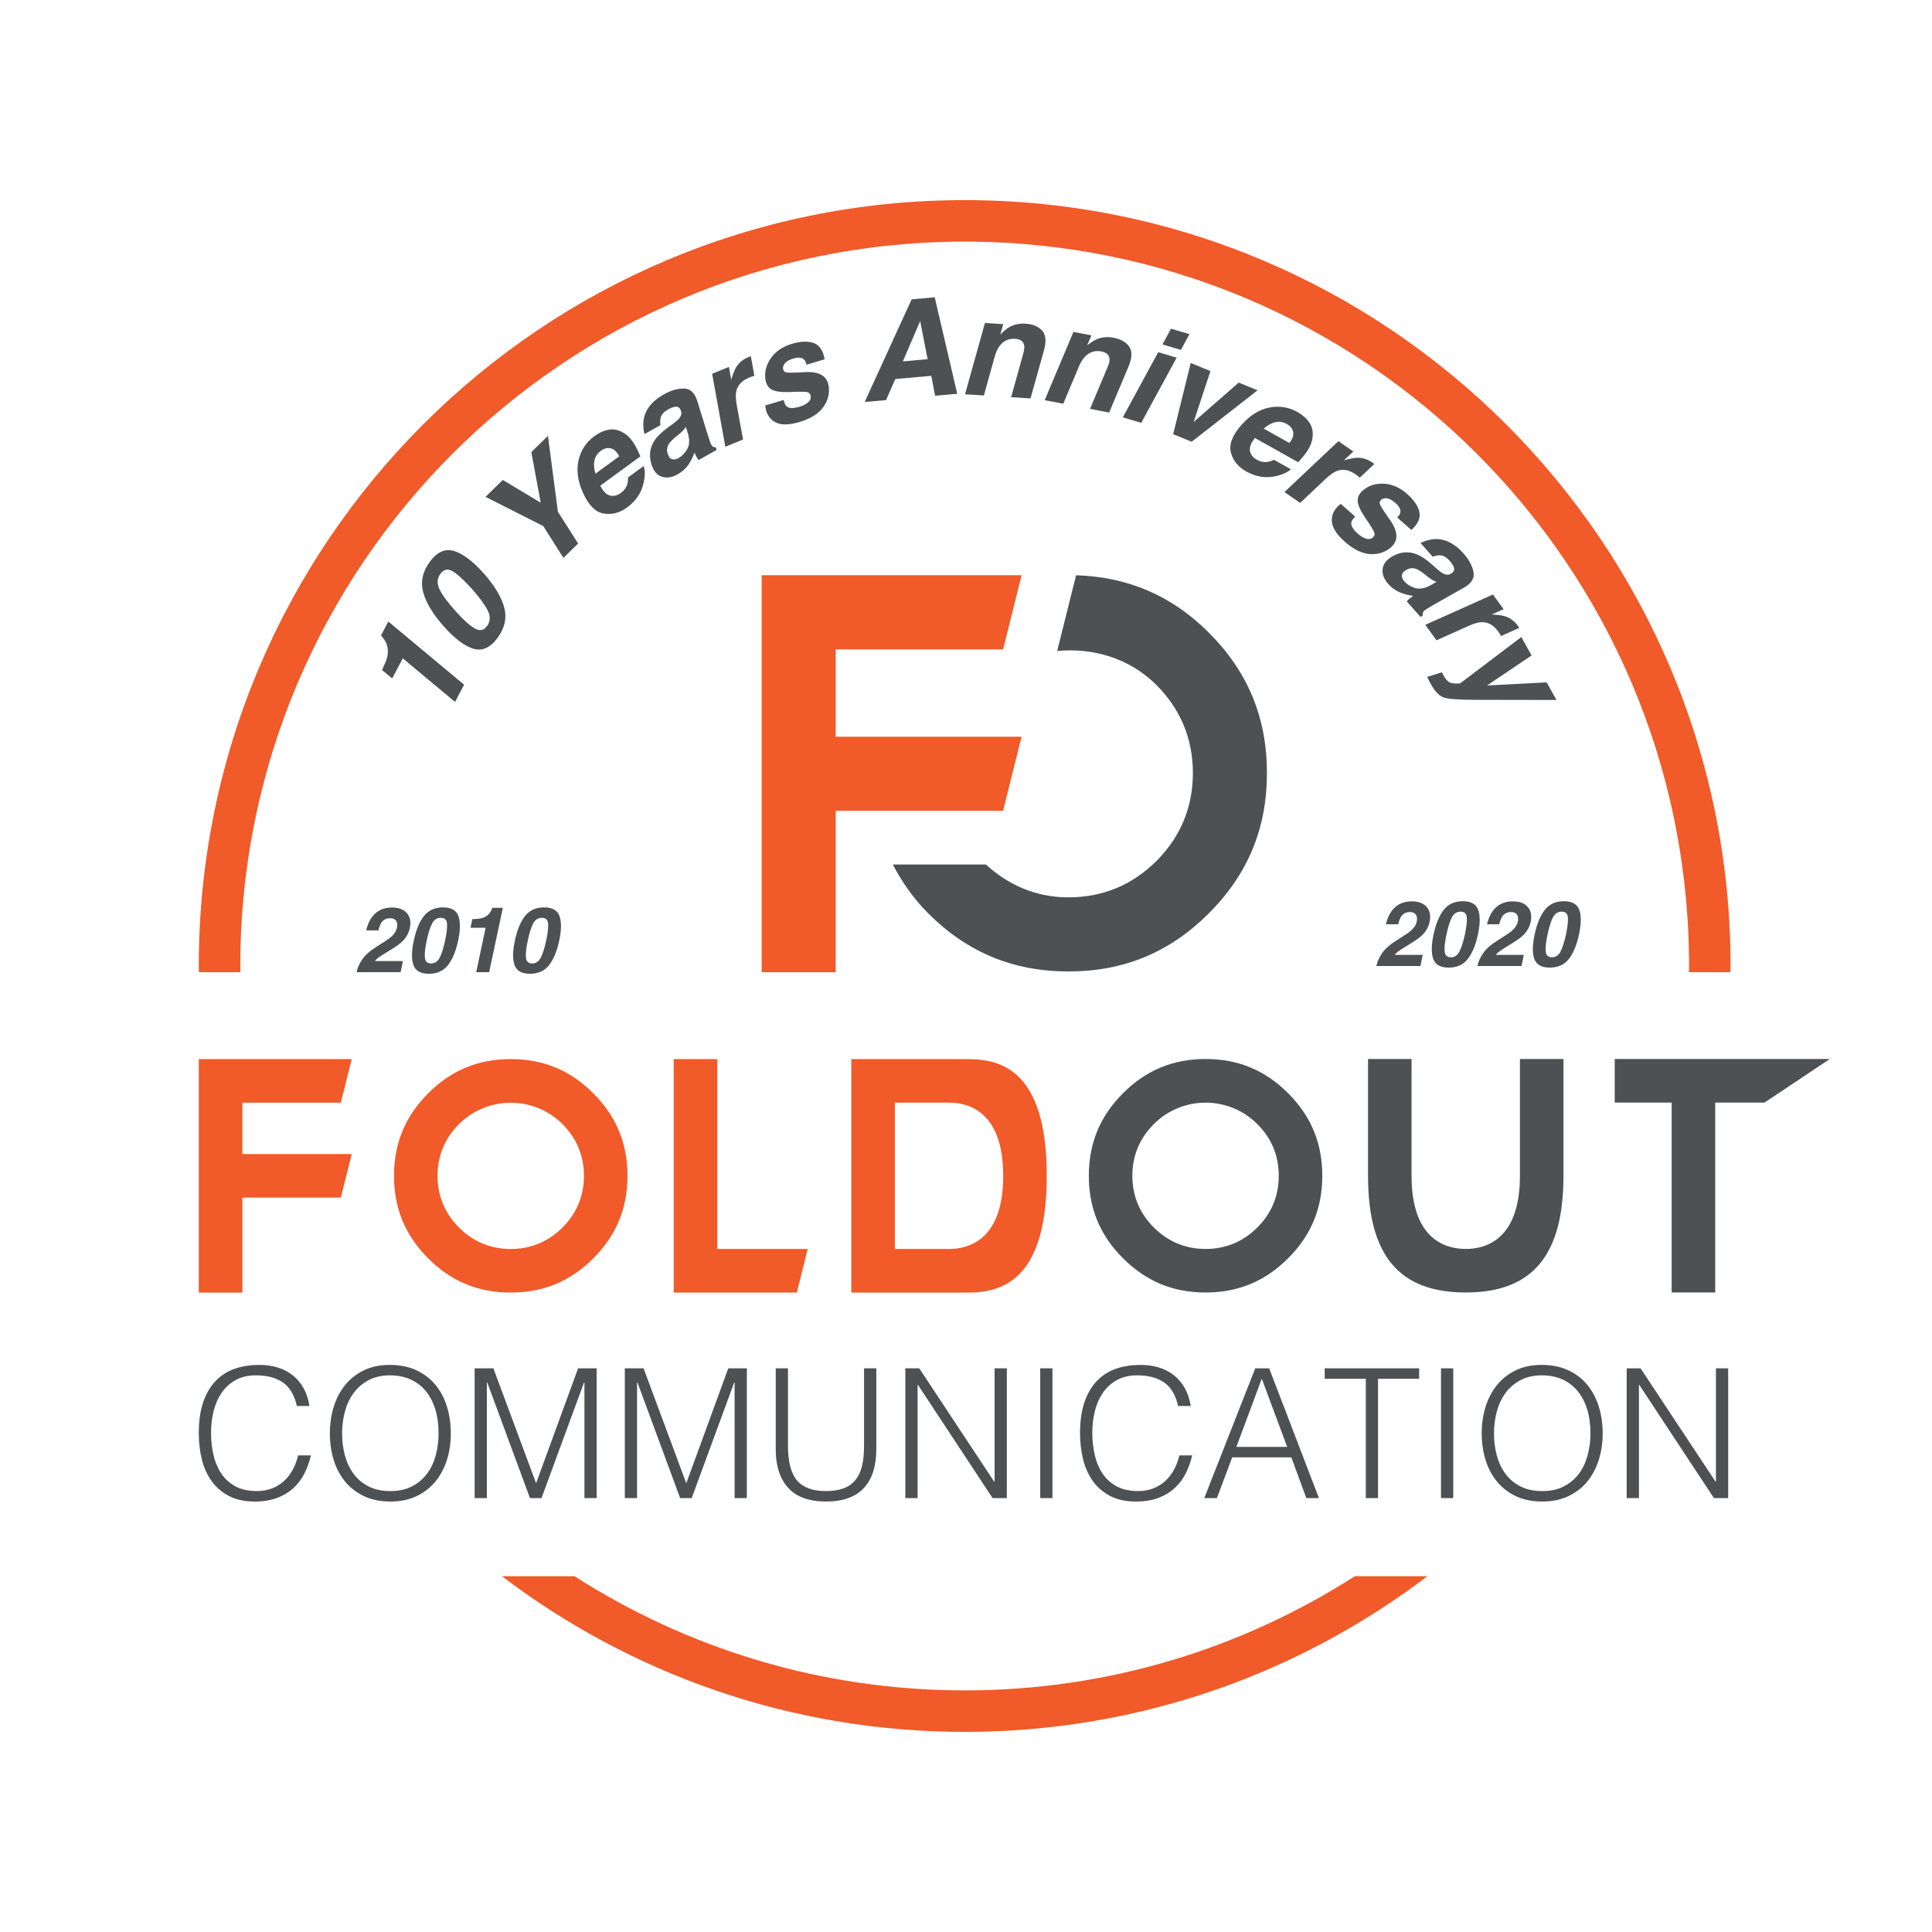 <?xml version="1.0" encoding="utf-8"?>
<!-- Generator: Adobe Illustrator 16.0.0, SVG Export Plug-In . SVG Version: 6.00 Build 0)  -->
<!DOCTYPE svg PUBLIC "-//W3C//DTD SVG 1.1//EN" "http://www.w3.org/Graphics/SVG/1.1/DTD/svg11.dtd">
<svg version="1.1" id="Layer_1" xmlns="http://www.w3.org/2000/svg" xmlns:xlink="http://www.w3.org/1999/xlink" x="0px" y="0px"
	 width="170.079px" height="170.079px" viewBox="0 0 170.079 170.079" enable-background="new 0 0 170.079 170.079"
	 xml:space="preserve">
<g>
	<path fill="#4D5153" d="M111.531,68.05c0-4.874-1.672-8.914-5.115-12.358c-3.275-3.275-7.12-4.9-11.684-5.051l-1.666,6.665
		c3.13-0.291,6.341,0.608,8.736,2.995c2.136,2.146,3.211,4.751,3.211,7.749c0,3.003-1.08,5.604-3.202,7.74
		c-2.141,2.126-4.741,3.206-7.744,3.206c-2.815,0-5.235-1.033-7.282-2.893h-8.194c0.807,1.52,1.791,2.97,3.119,4.3
		c3.444,3.443,7.484,5.116,12.358,5.116c4.864,0,8.905-1.673,12.349-5.116C109.859,76.959,111.531,72.918,111.531,68.05"/>
	<polygon fill="#F15A29" points="73.568,64.855 73.568,57.167 88.305,57.167 89.934,50.64 67.052,50.64 67.052,85.582 
		73.568,85.582 73.568,71.372 88.305,71.372 89.934,64.855 	"/>
	<path fill="#4D5153" d="M112.572,103.509c0,1.77-0.635,3.301-1.889,4.552s-2.784,1.888-4.551,1.888
		c-1.769,0-3.302-0.637-4.555-1.891c-1.255-1.251-1.893-2.782-1.893-4.549c0-1.771,0.638-3.305,1.895-4.556
		c2.502-2.508,6.593-2.514,9.104,0.003C111.938,100.201,112.572,101.734,112.572,103.509 M116.405,103.509
		c0-2.867-0.983-5.244-3.009-7.27s-4.402-3.013-7.264-3.013c-2.864,0-5.243,0.987-7.269,3.013c-2.026,2.025-3.01,4.402-3.01,7.27
		c0,2.864,0.983,5.238,3.01,7.261c2.025,2.025,4.401,3.013,7.269,3.013c2.864,0,5.238-0.987,7.264-3.013
		C115.422,108.747,116.405,106.373,116.405,103.509 M129.033,109.948c-1.78,0-4.77-0.836-4.77-6.439V93.227h-3.831v10.282
		c0,7.007,2.732,10.273,8.601,10.273c5.871,0,8.604-3.267,8.604-10.273V93.227h-3.834v10.282
		C133.804,109.112,130.813,109.948,129.033,109.948 M142.148,97.063h5.012v16.719h3.834V97.063h4.338l5.751-3.837h-18.935V97.063z"
		/>
	<path fill="#F15A29" d="M21.336,101.595v-4.525h8.668l0.959-3.835H17.5v20.553h3.837v-8.361h8.668l0.959-3.831H21.336z
		 M51.405,103.512c0,1.767-0.635,3.299-1.892,4.553c-1.251,1.251-2.783,1.886-4.552,1.886c-1.767,0-3.299-0.635-4.55-1.886
		c-1.254-1.251-1.892-2.784-1.892-4.553c0-1.767,0.635-3.303,1.892-4.556c2.516-2.505,6.589-2.5,9.102-0.003
		C50.771,100.215,51.405,101.747,51.405,103.512 M55.239,103.512c0-2.861-0.986-5.241-3.012-7.269
		c-2.023-2.024-4.399-3.009-7.266-3.009c-2.865,0-5.241,0.984-7.264,3.009c-2.026,2.027-3.012,4.407-3.012,7.269
		c0,2.86,0.986,5.24,3.012,7.267c2.023,2.025,4.399,3.009,7.264,3.009c2.867,0,5.243-0.983,7.266-3.009
		C54.253,108.752,55.239,106.372,55.239,103.512 M88.315,103.512c0,5.603-2.99,6.438-4.771,6.438h-4.767V97.069h4.767
		C85.325,97.069,88.315,97.905,88.315,103.512 M92.149,103.512c0-9.211-3.957-10.277-6.934-10.277H74.943v20.553h10.272
		C88.192,113.787,92.149,112.723,92.149,103.512 M71.104,109.95h-7.96V93.234H59.31v20.553h10.836L71.104,109.95z"/>
	<path fill="#4D5153" d="M150.882,131.882h1.254v-11.427h-1.079v9.983h-0.03l-6.604-9.983h-1.222v11.427h1.079v-9.967h0.03
		L150.882,131.882z M133.845,130.85c-0.535-0.274-0.974-0.645-1.317-1.11c-0.344-0.465-0.598-1.005-0.762-1.618
		c-0.164-0.614-0.246-1.259-0.246-1.937c0-0.667,0.082-1.307,0.246-1.921c0.164-0.612,0.418-1.154,0.762-1.626
		c0.344-0.471,0.782-0.849,1.317-1.135c0.534-0.285,1.166-0.428,1.897-0.428c0.655,0,1.248,0.116,1.776,0.349
		c0.529,0.233,0.979,0.571,1.35,1.017c0.371,0.443,0.653,0.98,0.85,1.609c0.195,0.63,0.293,1.341,0.293,2.135
		c0,0.666-0.082,1.307-0.246,1.921c-0.164,0.612-0.418,1.152-0.762,1.617c-0.344,0.467-0.783,0.839-1.317,1.119
		c-0.533,0.28-1.172,0.421-1.913,0.421C135.021,131.263,134.379,131.125,133.845,130.85 M130.774,128.51
		c0.223,0.725,0.556,1.359,0.999,1.904c0.445,0.545,1,0.976,1.667,1.294c0.666,0.317,1.438,0.476,2.316,0.476
		c0.879,0,1.651-0.158,2.317-0.476c0.667-0.318,1.222-0.749,1.667-1.294c0.443-0.545,0.779-1.18,1.007-1.904s0.342-1.5,0.342-2.325
		c0-0.836-0.114-1.621-0.342-2.356c-0.228-0.736-0.566-1.376-1.016-1.921c-0.449-0.544-1.011-0.974-1.682-1.285
		c-0.672-0.313-1.452-0.468-2.341-0.468c-0.857,0-1.614,0.157-2.27,0.476c-0.655,0.317-1.206,0.748-1.65,1.293
		s-0.78,1.184-1.008,1.913c-0.228,0.73-0.342,1.513-0.342,2.349C130.44,127.01,130.552,127.785,130.774,128.51 M127.933,120.455
		h-1.078v11.428h1.078V120.455z M116.617,121.376h3.619v10.506h1.077v-10.506h3.619v-0.921h-8.315V121.376z M111.078,121.375
		l2.237,5.999h-4.476L111.078,121.375z M107.126,131.882l1.349-3.587h5.206l1.317,3.587h1.111l-4.381-11.427h-1.223l-4.491,11.427
		H107.126z M104.824,123.773c-0.097-0.594-0.269-1.114-0.517-1.563c-0.249-0.45-0.565-0.828-0.953-1.135
		c-0.386-0.308-0.83-0.537-1.333-0.691c-0.502-0.153-1.045-0.229-1.627-0.229c-0.761,0-1.465,0.107-2.11,0.325
		c-0.646,0.217-1.206,0.565-1.683,1.048c-0.476,0.48-0.849,1.103-1.117,1.863c-0.271,0.763-0.405,1.688-0.405,2.778
		c0,0.814,0.09,1.584,0.27,2.309c0.181,0.726,0.468,1.362,0.864,1.912c0.397,0.551,0.907,0.987,1.532,1.311
		c0.624,0.322,1.375,0.483,2.254,0.483c0.761,0,1.425-0.108,1.991-0.325c0.566-0.218,1.048-0.512,1.444-0.882
		c0.397-0.369,0.718-0.802,0.96-1.294c0.243-0.491,0.43-1.013,0.557-1.563h-1.127c-0.106,0.455-0.263,0.873-0.47,1.254
		c-0.206,0.381-0.46,0.711-0.761,0.992c-0.302,0.28-0.654,0.5-1.056,0.658c-0.402,0.158-0.847,0.238-1.333,0.238
		c-0.783,0-1.435-0.148-1.952-0.444c-0.519-0.296-0.931-0.686-1.238-1.166c-0.307-0.481-0.526-1.029-0.659-1.644
		c-0.132-0.612-0.197-1.236-0.197-1.872c0-0.677,0.076-1.319,0.229-1.928s0.392-1.145,0.714-1.611
		c0.323-0.465,0.733-0.836,1.23-1.11c0.497-0.275,1.09-0.412,1.778-0.412c0.973,0,1.761,0.206,2.364,0.619
		c0.604,0.412,1.016,1.105,1.238,2.079H104.824z M92.651,120.455h-1.078v11.428h1.078V120.455z M87.38,131.882h1.254v-11.427h-1.078
		v9.983h-0.032l-6.602-9.983h-1.223v11.427h1.079v-9.967h0.031L87.38,131.882z M68.289,127.581c0,1.46,0.365,2.592,1.095,3.396
		c0.73,0.806,1.841,1.207,3.332,1.207c1.481,0,2.59-0.395,3.325-1.183c0.735-0.788,1.103-1.928,1.103-3.42v-7.126h-1.079v6.808
		c0,0.678-0.058,1.266-0.174,1.763c-0.117,0.497-0.307,0.911-0.572,1.246c-0.264,0.333-0.611,0.581-1.039,0.745
		c-0.429,0.164-0.95,0.246-1.564,0.246c-1.174,0-2.026-0.313-2.555-0.937c-0.529-0.624-0.794-1.646-0.794-3.063v-6.808h-1.078
		V127.581z M56.082,131.882v-10.188h0.031l3.763,10.188h1.016l3.746-10.188h0.031v10.188h1.078v-11.427h-1.634l-3.682,10.078h-0.032
		l-3.745-10.078h-1.65v11.427H56.082z M42.861,131.882v-10.188h0.031l3.763,10.188h1.016l3.746-10.188h0.031v10.188h1.078v-11.427
		h-1.634l-3.682,10.078h-0.031l-3.746-10.078h-1.65v11.427H42.861z M32.442,130.85c-0.534-0.274-0.973-0.645-1.317-1.11
		c-0.344-0.465-0.598-1.005-0.762-1.618c-0.164-0.614-0.246-1.259-0.246-1.937c0-0.667,0.082-1.307,0.246-1.921
		c0.164-0.612,0.418-1.154,0.762-1.626c0.344-0.471,0.783-0.849,1.317-1.135c0.534-0.285,1.167-0.428,1.897-0.428
		c0.656,0,1.248,0.116,1.778,0.349c0.529,0.233,0.978,0.571,1.349,1.017c0.37,0.443,0.653,0.98,0.849,1.609
		c0.196,0.63,0.293,1.341,0.293,2.135c0,0.666-0.082,1.307-0.246,1.921c-0.164,0.612-0.418,1.152-0.761,1.617
		c-0.344,0.467-0.783,0.839-1.318,1.119c-0.534,0.28-1.172,0.421-1.912,0.421C33.619,131.263,32.976,131.125,32.442,130.85
		 M29.372,128.51c0.222,0.725,0.555,1.359,1,1.904c0.444,0.545,0.999,0.976,1.666,1.294c0.666,0.317,1.439,0.476,2.317,0.476
		s1.65-0.158,2.317-0.476c0.666-0.318,1.222-0.749,1.666-1.294s0.78-1.18,1.008-1.904c0.227-0.725,0.341-1.5,0.341-2.325
		c0-0.836-0.114-1.621-0.341-2.356c-0.228-0.736-0.566-1.376-1.016-1.921c-0.45-0.544-1.01-0.974-1.682-1.285
		c-0.672-0.313-1.452-0.468-2.341-0.468c-0.857,0-1.613,0.157-2.269,0.476c-0.656,0.317-1.206,0.748-1.651,1.293
		c-0.444,0.545-0.78,1.184-1.007,1.913c-0.228,0.73-0.341,1.513-0.341,2.349C29.039,127.01,29.15,127.785,29.372,128.51
		 M27.244,123.773c-0.095-0.594-0.267-1.114-0.516-1.563c-0.248-0.45-0.566-0.828-0.952-1.135c-0.386-0.308-0.831-0.537-1.333-0.691
		c-0.503-0.153-1.045-0.229-1.627-0.229c-0.762,0-1.466,0.107-2.111,0.325c-0.646,0.217-1.206,0.565-1.682,1.048
		c-0.476,0.48-0.849,1.103-1.119,1.863c-0.269,0.763-0.404,1.688-0.404,2.778c0,0.814,0.09,1.584,0.269,2.309
		c0.18,0.726,0.468,1.362,0.865,1.912c0.396,0.551,0.907,0.987,1.531,1.311c0.625,0.322,1.376,0.483,2.254,0.483
		c0.762,0,1.426-0.108,1.992-0.325c0.566-0.218,1.047-0.512,1.444-0.882c0.397-0.369,0.717-0.802,0.96-1.294
		c0.244-0.491,0.429-1.013,0.556-1.563h-1.127c-0.106,0.455-0.262,0.873-0.468,1.254s-0.46,0.711-0.762,0.992
		c-0.302,0.28-0.653,0.5-1.055,0.658c-0.403,0.158-0.847,0.238-1.334,0.238c-0.783,0-1.433-0.148-1.952-0.444
		c-0.518-0.296-0.931-0.686-1.238-1.166c-0.307-0.481-0.526-1.029-0.659-1.644c-0.132-0.612-0.198-1.236-0.198-1.872
		c0-0.677,0.077-1.319,0.23-1.928c0.154-0.608,0.392-1.145,0.714-1.611c0.323-0.465,0.733-0.836,1.23-1.11
		c0.498-0.275,1.09-0.412,1.778-0.412c0.974,0,1.762,0.206,2.365,0.619c0.603,0.412,1.016,1.105,1.238,2.079H27.244z"/>
	<path fill="#F15A29" d="M152.346,85.04L152.346,85.04c0-37.237-30.187-67.423-67.423-67.423S17.5,47.803,17.5,85.04h3.653
		c0-35.219,28.551-63.77,63.77-63.77c35.219,0,63.77,28.551,63.77,63.77H152.346z"/>
	<path fill="#4D5153" d="M49.254,80.642c-0.182-0.508-0.634-0.762-1.355-0.762c-0.722,0-1.282,0.254-1.68,0.762
		c-0.398,0.507-0.697,1.229-0.894,2.164c-0.201,0.935-0.209,1.655-0.026,2.16c0.184,0.505,0.636,0.758,1.358,0.758
		c0.721,0,1.28-0.253,1.677-0.758c0.397-0.505,0.696-1.225,0.897-2.16C49.429,81.871,49.436,81.148,49.254,80.642 M46.301,84.299
		c-0.034-0.345,0.02-0.843,0.16-1.494c0.143-0.683,0.304-1.188,0.481-1.516c0.177-0.328,0.431-0.492,0.761-0.492
		c0.331,0,0.513,0.164,0.545,0.492c0.033,0.328-0.022,0.833-0.166,1.516c-0.14,0.651-0.299,1.149-0.474,1.494
		c-0.176,0.345-0.429,0.517-0.76,0.517S46.334,84.645,46.301,84.299 M42.75,81.676l-0.828,3.906h1.141l1.203-5.664H43.34
		c-0.01,0.049-0.042,0.125-0.094,0.227c-0.083,0.169-0.185,0.304-0.304,0.406c-0.172,0.148-0.375,0.247-0.61,0.297
		c-0.146,0.031-0.397,0.054-0.754,0.07l-0.16,0.758H42.75z M40.355,80.642c-0.183-0.508-0.634-0.762-1.356-0.762
		c-0.721,0-1.281,0.254-1.679,0.762c-0.399,0.507-0.697,1.229-0.895,2.164c-0.2,0.935-0.209,1.655-0.025,2.16
		c0.183,0.505,0.636,0.758,1.357,0.758c0.721,0,1.281-0.253,1.678-0.758c0.397-0.505,0.696-1.225,0.896-2.16
		C40.53,81.871,40.538,81.148,40.355,80.642 M37.403,84.299c-0.034-0.345,0.019-0.843,0.16-1.494
		c0.143-0.683,0.303-1.188,0.48-1.516c0.177-0.328,0.431-0.492,0.762-0.492s0.512,0.164,0.545,0.492
		c0.032,0.328-0.023,0.833-0.166,1.516c-0.141,0.651-0.299,1.149-0.475,1.494c-0.176,0.345-0.429,0.517-0.76,0.517
		C37.619,84.816,37.436,84.645,37.403,84.299 M31.387,85.582h3.879l0.207-0.979H33c0.094-0.118,0.202-0.221,0.324-0.309
		c0.123-0.089,0.344-0.232,0.665-0.43l0.511-0.316c0.433-0.266,0.754-0.507,0.965-0.723c0.318-0.325,0.521-0.698,0.609-1.117
		c0.118-0.547,0.034-0.986-0.25-1.318c-0.283-0.332-0.725-0.498-1.324-0.498c-0.758,0-1.345,0.282-1.761,0.847
		c-0.219,0.297-0.388,0.686-0.508,1.168h1.082c0.078-0.317,0.168-0.549,0.269-0.695c0.177-0.253,0.435-0.379,0.774-0.379
		c0.247,0,0.42,0.079,0.519,0.238c0.099,0.159,0.123,0.358,0.071,0.598c-0.063,0.294-0.236,0.565-0.52,0.812
		c-0.185,0.159-0.573,0.422-1.164,0.789c-0.68,0.422-1.139,0.822-1.379,1.2C31.649,84.806,31.483,85.177,31.387,85.582"/>
	<path fill="#4D5153" d="M139.028,80.099c-0.182-0.508-0.634-0.762-1.354-0.762c-0.723,0-1.282,0.254-1.681,0.762
		c-0.397,0.507-0.696,1.229-0.894,2.164c-0.201,0.935-0.209,1.655-0.026,2.16c0.185,0.505,0.637,0.758,1.358,0.758
		c0.721,0,1.28-0.253,1.677-0.758c0.397-0.505,0.696-1.225,0.897-2.16C139.203,81.328,139.211,80.605,139.028,80.099
		 M136.075,83.757c-0.033-0.345,0.021-0.843,0.16-1.494c0.144-0.683,0.305-1.188,0.481-1.516c0.177-0.328,0.431-0.492,0.761-0.492
		c0.331,0,0.513,0.164,0.545,0.492c0.033,0.328-0.021,0.833-0.166,1.516c-0.14,0.651-0.299,1.149-0.474,1.494
		c-0.176,0.345-0.43,0.517-0.76,0.517C136.292,84.274,136.109,84.102,136.075,83.757 M130.06,85.04h3.879l0.207-0.98h-2.472
		c0.093-0.118,0.202-0.221,0.324-0.309c0.121-0.089,0.344-0.232,0.663-0.43l0.513-0.316c0.432-0.266,0.754-0.507,0.965-0.723
		c0.317-0.325,0.52-0.698,0.609-1.117c0.116-0.547,0.033-0.986-0.25-1.318c-0.284-0.332-0.726-0.498-1.324-0.498
		c-0.758,0-1.346,0.282-1.763,0.847c-0.219,0.297-0.388,0.686-0.508,1.168h1.082c0.078-0.317,0.168-0.549,0.271-0.695
		c0.177-0.253,0.435-0.379,0.772-0.379c0.248,0,0.421,0.079,0.521,0.238c0.099,0.159,0.122,0.358,0.069,0.598
		c-0.062,0.294-0.235,0.565-0.519,0.812c-0.185,0.159-0.573,0.422-1.165,0.789c-0.679,0.422-1.139,0.822-1.378,1.2
		C130.321,84.263,130.156,84.634,130.06,85.04 M130.131,80.099c-0.184-0.508-0.634-0.762-1.356-0.762
		c-0.721,0-1.281,0.254-1.679,0.762c-0.399,0.507-0.697,1.229-0.896,2.164c-0.199,0.935-0.209,1.655-0.024,2.16
		c0.183,0.505,0.636,0.758,1.356,0.758c0.722,0,1.281-0.253,1.679-0.758c0.396-0.505,0.695-1.225,0.896-2.16
		C130.305,81.328,130.313,80.605,130.131,80.099 M127.178,83.757c-0.034-0.345,0.019-0.843,0.16-1.494
		c0.143-0.683,0.303-1.188,0.479-1.516c0.177-0.328,0.432-0.492,0.763-0.492c0.33,0,0.512,0.164,0.545,0.492
		c0.031,0.328-0.023,0.833-0.166,1.516c-0.142,0.651-0.3,1.149-0.476,1.494c-0.176,0.345-0.429,0.517-0.76,0.517
		C127.394,84.274,127.211,84.102,127.178,83.757 M121.161,85.04h3.88l0.207-0.98h-2.474c0.094-0.118,0.202-0.221,0.324-0.309
		c0.123-0.089,0.344-0.232,0.665-0.43l0.511-0.316c0.434-0.266,0.754-0.507,0.965-0.723c0.318-0.325,0.521-0.698,0.609-1.117
		c0.118-0.547,0.034-0.986-0.25-1.318c-0.283-0.332-0.725-0.498-1.324-0.498c-0.758,0-1.345,0.282-1.761,0.847
		c-0.219,0.297-0.388,0.686-0.508,1.168h1.082c0.078-0.317,0.168-0.549,0.269-0.695c0.177-0.253,0.436-0.379,0.774-0.379
		c0.247,0,0.42,0.079,0.519,0.238c0.1,0.159,0.123,0.358,0.071,0.598c-0.063,0.294-0.236,0.565-0.521,0.812
		c-0.185,0.159-0.572,0.422-1.164,0.789c-0.68,0.422-1.139,0.822-1.379,1.2C121.424,84.263,121.258,84.634,121.161,85.04"/>
	<path fill="#F15A29" d="M44.188,138.759c11.318,8.595,25.427,13.703,40.735,13.703c15.307,0,29.417-5.108,40.733-13.703h-6.39
		c-9.915,6.353-21.694,10.051-34.344,10.051c-12.65,0-24.429-3.698-34.345-10.051H44.188z M21.166,85.582
		c-0.001-0.182-0.013-0.36-0.013-0.542H17.5c0,0.182,0.012,0.361,0.013,0.542H21.166z M152.332,85.582
		c0.001-0.182,0.014-0.36,0.014-0.542h-3.653c0,0.182-0.013,0.361-0.014,0.542H152.332z"/>
	<path fill="#4D5153" d="M125.636,59.589c0.074,0.159,0.134,0.278,0.176,0.357c0.042,0.08,0.1,0.184,0.172,0.314
		c0.36,0.644,0.742,1.029,1.146,1.155c0.404,0.125,1.301,0.19,2.688,0.192l7.204,0.014l-0.866-1.55l-5.244,0.274l3.92-2.642
		l-0.905-1.621l-5.369,4.062c-0.037,0.029-0.18,0.039-0.427,0.03c-0.247-0.01-0.427-0.048-0.54-0.114
		c-0.118-0.068-0.224-0.164-0.314-0.287c-0.092-0.124-0.173-0.257-0.244-0.401l-0.093-0.19L125.636,59.589z M133.669,55.159
		c-0.011-0.018-0.025-0.04-0.045-0.065c-0.294-0.404-0.656-0.679-1.087-0.825c-0.257-0.088-0.66-0.146-1.209-0.176l1.037-0.467
		l-0.938-1.288l-5.957,2.67l0.99,1.359l2.847-1.278c0.478-0.214,0.869-0.32,1.174-0.32c0.544,0.004,1.014,0.278,1.41,0.821
		c0.029,0.041,0.067,0.095,0.112,0.164c0.045,0.069,0.094,0.147,0.144,0.236l1.597-0.714
		C133.704,55.217,133.681,55.178,133.669,55.159 M126.043,49.68c-0.502-0.443-0.947-0.739-1.337-0.89
		c-0.714-0.275-1.421-0.214-2.12,0.181c-0.538,0.306-0.829,0.682-0.872,1.131c-0.044,0.448,0.126,0.889,0.511,1.321
		c0.301,0.339,0.663,0.592,1.088,0.758c0.354,0.135,0.72,0.226,1.096,0.273c-0.121,0.082-0.225,0.158-0.313,0.231
		c-0.088,0.072-0.172,0.16-0.252,0.263l1.205,1.358l0.216-0.128c-0.027-0.107-0.023-0.2,0.01-0.28
		c0.034-0.079,0.145-0.178,0.332-0.297c0.249-0.154,0.465-0.282,0.645-0.385l2.608-1.476c0.684-0.388,0.969-0.855,0.854-1.401
		c-0.113-0.547-0.402-1.081-0.866-1.604c-0.713-0.804-1.467-1.229-2.262-1.277c-0.502-0.024-1.014,0.091-1.534,0.344l1.068,1.206
		c0.247-0.094,0.473-0.134,0.676-0.122c0.283,0.025,0.557,0.186,0.818,0.481c0.233,0.263,0.366,0.487,0.398,0.673
		c0.03,0.186-0.069,0.345-0.302,0.478c-0.191,0.108-0.41,0.099-0.657-0.027c-0.141-0.069-0.331-0.21-0.572-0.424L126.043,49.68z
		 M125.911,51.535c-0.506,0.272-0.953,0.347-1.341,0.227c-0.389-0.12-0.702-0.314-0.941-0.583c-0.149-0.169-0.221-0.345-0.213-0.527
		c0.008-0.182,0.14-0.345,0.395-0.487c0.284-0.163,0.578-0.187,0.884-0.072c0.182,0.069,0.417,0.22,0.708,0.453l0.309,0.243
		c0.156,0.123,0.288,0.214,0.397,0.275c0.107,0.06,0.226,0.112,0.354,0.156L125.911,51.535z M118.034,44.358
		c-0.538,0.4-0.803,0.888-0.793,1.463c0.009,0.575,0.389,1.196,1.14,1.862c0.737,0.653,1.445,1.014,2.126,1.083
		c0.681,0.069,1.282-0.088,1.805-0.471c0.395-0.292,0.601-0.645,0.618-1.058c0.011-0.413-0.167-0.887-0.533-1.421
		c-0.565-0.793-0.872-1.272-0.92-1.435c-0.055-0.163-0.002-0.301,0.158-0.416c0.123-0.093,0.289-0.123,0.497-0.09
		c0.209,0.033,0.448,0.17,0.721,0.411c0.33,0.293,0.471,0.57,0.423,0.83c-0.03,0.14-0.124,0.284-0.281,0.432l1.249,1.108
		c0.586-0.524,0.822-1.05,0.709-1.576c-0.113-0.525-0.467-1.053-1.063-1.582c-0.628-0.557-1.289-0.861-1.984-0.911
		c-0.695-0.049-1.285,0.105-1.77,0.463c-0.413,0.301-0.618,0.632-0.613,0.991c0,0.36,0.194,0.834,0.587,1.422
		c0.555,0.811,0.851,1.298,0.889,1.462c0.037,0.164-0.021,0.303-0.175,0.417c-0.161,0.118-0.354,0.142-0.581,0.072
		c-0.225-0.069-0.461-0.213-0.706-0.431c-0.418-0.371-0.611-0.691-0.58-0.961c0.013-0.156,0.128-0.336,0.346-0.54L118.034,44.358z
		 M120.87,40.766c-0.016-0.014-0.037-0.03-0.063-0.048c-0.411-0.285-0.845-0.425-1.298-0.422c-0.272,0.002-0.673,0.079-1.2,0.23
		l0.827-0.781l-1.311-0.908l-4.751,4.478l1.382,0.958l2.27-2.142c0.381-0.358,0.716-0.587,1.004-0.687
		c0.516-0.175,1.05-0.071,1.602,0.312c0.041,0.029,0.096,0.068,0.16,0.118c0.065,0.05,0.136,0.109,0.213,0.176l1.273-1.199
		C120.923,40.808,120.888,40.779,120.87,40.766 M115.268,37.2c-0.238-0.362-0.59-0.672-1.054-0.932
		c-0.78-0.436-1.614-0.564-2.501-0.384c-0.886,0.181-1.7,0.696-2.444,1.547c-0.794,0.907-1.097,1.714-0.907,2.42
		c0.19,0.705,0.639,1.256,1.349,1.653c0.859,0.48,1.737,0.615,2.634,0.405c0.568-0.13,1.001-0.329,1.295-0.599l-1.489-0.832
		c-0.207,0.099-0.396,0.161-0.567,0.186c-0.319,0.045-0.631-0.017-0.931-0.184c-0.283-0.159-0.47-0.355-0.563-0.59
		c-0.156-0.384-0.029-0.827,0.383-1.331l3.814,2.133c0.378-0.42,0.646-0.754,0.802-1.002c0.274-0.419,0.43-0.836,0.465-1.251
		C115.601,37.974,115.506,37.561,115.268,37.2 M112.257,37.168c0.35-0.082,0.692-0.029,1.029,0.159
		c0.311,0.174,0.494,0.407,0.551,0.701c0.059,0.294-0.05,0.617-0.323,0.97l-2.266-1.266
		C111.572,37.439,111.909,37.251,112.257,37.168 M105.08,37.148l1.479-4.485l-1.735-0.709l-1.548,6.266l1.633,0.667l5.8-4.529
		l-1.66-0.678L105.08,37.148z M98.844,36.739l1.622,0.483l3.118-5.736l-1.623-0.483L98.844,36.739z M104.712,29.419l-1.623-0.483
		l-0.754,1.384l1.623,0.483L104.712,29.419z M99.411,30.524c-0.274-0.405-0.735-0.669-1.384-0.793
		c-0.518-0.1-0.997-0.06-1.438,0.118c-0.245,0.1-0.539,0.284-0.882,0.553l0.371-0.877l-1.582-0.304l-2.528,6.007l1.634,0.313
		l1.37-3.258c0.154-0.372,0.337-0.667,0.546-0.885c0.396-0.413,0.874-0.567,1.43-0.46c0.453,0.087,0.694,0.3,0.725,0.64
		c0.021,0.187-0.038,0.438-0.175,0.754l-1.536,3.661l1.681,0.322l1.707-4.052C99.665,31.508,99.686,30.928,99.411,30.524
		 M91.746,29.107c-0.323-0.367-0.813-0.571-1.473-0.613c-0.526-0.033-0.997,0.066-1.41,0.298c-0.232,0.131-0.5,0.35-0.805,0.66
		l0.257-0.917l-1.608-0.102l-1.754,6.276l1.661,0.106l0.949-3.404c0.106-0.389,0.251-0.705,0.43-0.948
		c0.343-0.459,0.796-0.671,1.362-0.635c0.46,0.029,0.726,0.21,0.799,0.543c0.043,0.183,0.017,0.44-0.078,0.77l-1.064,3.826
		l1.708,0.108l1.184-4.235C92.121,30.052,92.069,29.474,91.746,29.107 M76.12,35.39L78,35.223l0.812-1.855l3.169-0.281l0.338,1.752
		l1.949-0.173l-1.984-8.494l-2.031,0.18L76.12,35.39z M81.005,28.268l0.656,3.353l-2.182,0.194L81.005,28.268z M67.367,35.693
		c0.056,0.668,0.331,1.15,0.824,1.445c0.494,0.295,1.222,0.3,2.184,0.014c0.943-0.281,1.624-0.692,2.041-1.234
		c0.418-0.542,0.602-1.136,0.553-1.781c-0.04-0.49-0.231-0.851-0.573-1.083c-0.345-0.228-0.841-0.327-1.488-0.297
		c-0.973,0.061-1.541,0.069-1.705,0.024c-0.167-0.04-0.257-0.158-0.27-0.354c-0.014-0.155,0.049-0.312,0.187-0.471
		c0.138-0.159,0.381-0.291,0.729-0.394c0.423-0.126,0.732-0.1,0.928,0.078c0.103,0.1,0.176,0.256,0.218,0.467l1.601-0.476
		c-0.137-0.774-0.458-1.252-0.964-1.434c-0.507-0.181-1.142-0.159-1.906,0.069c-0.805,0.239-1.412,0.641-1.821,1.205
		c-0.409,0.563-0.589,1.146-0.54,1.747c0.037,0.51,0.21,0.858,0.518,1.044c0.305,0.19,0.811,0.274,1.517,0.251
		c0.982-0.043,1.552-0.037,1.711,0.017c0.159,0.055,0.246,0.178,0.262,0.368c0.015,0.2-0.067,0.377-0.245,0.532
		c-0.178,0.155-0.424,0.279-0.739,0.373c-0.535,0.159-0.91,0.154-1.123-0.015c-0.125-0.093-0.217-0.286-0.276-0.578L67.367,35.693z
		 M65.968,31.406c-0.021,0.006-0.046,0.015-0.074,0.027c-0.463,0.189-0.817,0.475-1.062,0.857c-0.147,0.229-0.3,0.607-0.461,1.132
		l-0.204-1.119l-1.476,0.603l1.163,6.424l1.557-0.636l-0.558-3.07c-0.093-0.515-0.102-0.92-0.029-1.216
		c0.135-0.528,0.513-0.919,1.135-1.173c0.047-0.019,0.109-0.042,0.187-0.07c0.077-0.027,0.165-0.055,0.264-0.082l-0.311-1.721
		C66.032,31.385,65.989,31.399,65.968,31.406 M58.781,37.649c-0.54,0.396-0.925,0.767-1.155,1.116
		c-0.422,0.638-0.515,1.341-0.278,2.108c0.183,0.592,0.489,0.957,0.917,1.095c0.429,0.139,0.896,0.067,1.4-0.215
		c0.396-0.221,0.72-0.521,0.974-0.9c0.208-0.318,0.375-0.655,0.502-1.012c0.053,0.135,0.106,0.254,0.158,0.354
		c0.052,0.101,0.119,0.202,0.203,0.303l1.585-0.886l-0.079-0.238c-0.11,0.003-0.2-0.02-0.271-0.07
		c-0.07-0.05-0.144-0.179-0.22-0.387c-0.097-0.277-0.176-0.515-0.237-0.713l-0.883-2.864c-0.232-0.751-0.627-1.13-1.185-1.136
		c-0.558-0.005-1.143,0.162-1.753,0.503c-0.938,0.525-1.515,1.169-1.731,1.935c-0.132,0.485-0.129,1.01,0.007,1.573l1.406-0.786
		c-0.038-0.26-0.029-0.489,0.026-0.686c0.086-0.271,0.301-0.503,0.645-0.696c0.307-0.171,0.555-0.253,0.743-0.244
		c0.188,0.009,0.323,0.141,0.403,0.396c0.064,0.211,0.008,0.423-0.168,0.637c-0.097,0.122-0.276,0.278-0.537,0.468L58.781,37.649z
		 M60.565,38.175c0.157,0.553,0.135,1.006-0.065,1.359c-0.201,0.354-0.458,0.619-0.772,0.794c-0.197,0.111-0.384,0.142-0.561,0.095
		c-0.176-0.046-0.306-0.21-0.391-0.489c-0.098-0.312-0.058-0.605,0.12-0.879c0.106-0.162,0.304-0.36,0.594-0.594l0.303-0.25
		c0.154-0.126,0.271-0.236,0.354-0.329c0.082-0.093,0.158-0.197,0.228-0.312L60.565,38.175z M53.614,37.826
		c-0.428,0.066-0.857,0.255-1.286,0.568c-0.723,0.527-1.187,1.231-1.394,2.112c-0.206,0.88-0.078,1.836,0.384,2.867
		c0.493,1.101,1.1,1.712,1.82,1.835c0.72,0.122,1.409-0.056,2.065-0.535c0.796-0.58,1.285-1.321,1.468-2.223
		c0.12-0.571,0.119-1.047-0.003-1.427l-1.378,1.005c0.003,0.23-0.019,0.428-0.068,0.593c-0.093,0.31-0.278,0.566-0.556,0.769
		c-0.262,0.191-0.519,0.279-0.771,0.265c-0.414-0.017-0.764-0.318-1.05-0.902l3.532-2.576c-0.224-0.519-0.416-0.901-0.576-1.147
		c-0.266-0.425-0.58-0.739-0.942-0.944C54.458,37.847,54.042,37.76,53.614,37.826 M52.328,40.548
		c0.071-0.351,0.262-0.641,0.575-0.869c0.287-0.209,0.576-0.279,0.867-0.208c0.291,0.071,0.539,0.304,0.746,0.7L52.418,41.7
		C52.288,41.283,52.258,40.899,52.328,40.548 M47.599,44.251l-3.337-1.999l-1.521,1.486l5.082,2.571l1.777,2.802l1.292-1.261
		l-1.778-2.802l-0.877-6.677L46.774,39.8L47.599,44.251z M39.949,48.499c-0.776-0.228-1.484,0.095-2.121,0.969
		c-0.638,0.875-0.825,1.778-0.562,2.709c0.264,0.932,0.874,1.931,1.832,2.997c0.956,1.07,1.821,1.716,2.596,1.94
		c0.774,0.224,1.48-0.101,2.118-0.975c0.638-0.874,0.826-1.775,0.565-2.703c-0.262-0.928-0.87-1.926-1.826-2.996
		C41.593,49.374,40.726,48.727,39.949,48.499 M41.772,55.311c-0.448-0.263-1.004-0.768-1.669-1.514
		c-0.7-0.777-1.171-1.418-1.412-1.922c-0.241-0.505-0.216-0.958,0.077-1.358c0.292-0.401,0.651-0.476,1.078-0.226
		c0.426,0.251,0.99,0.764,1.69,1.541c0.665,0.746,1.128,1.378,1.391,1.896s0.248,0.977-0.044,1.378S42.22,55.575,41.772,55.311
		 M35.456,57.957l4.603,3.833l0.798-1.513l-6.672-5.561l-0.648,1.228c0.058,0.049,0.137,0.143,0.235,0.283
		c0.166,0.229,0.275,0.459,0.325,0.689c0.077,0.332,0.066,0.67-0.032,1.016c-0.061,0.215-0.206,0.565-0.435,1.049l0.894,0.743
		L35.456,57.957z"/>
</g>
</svg>
